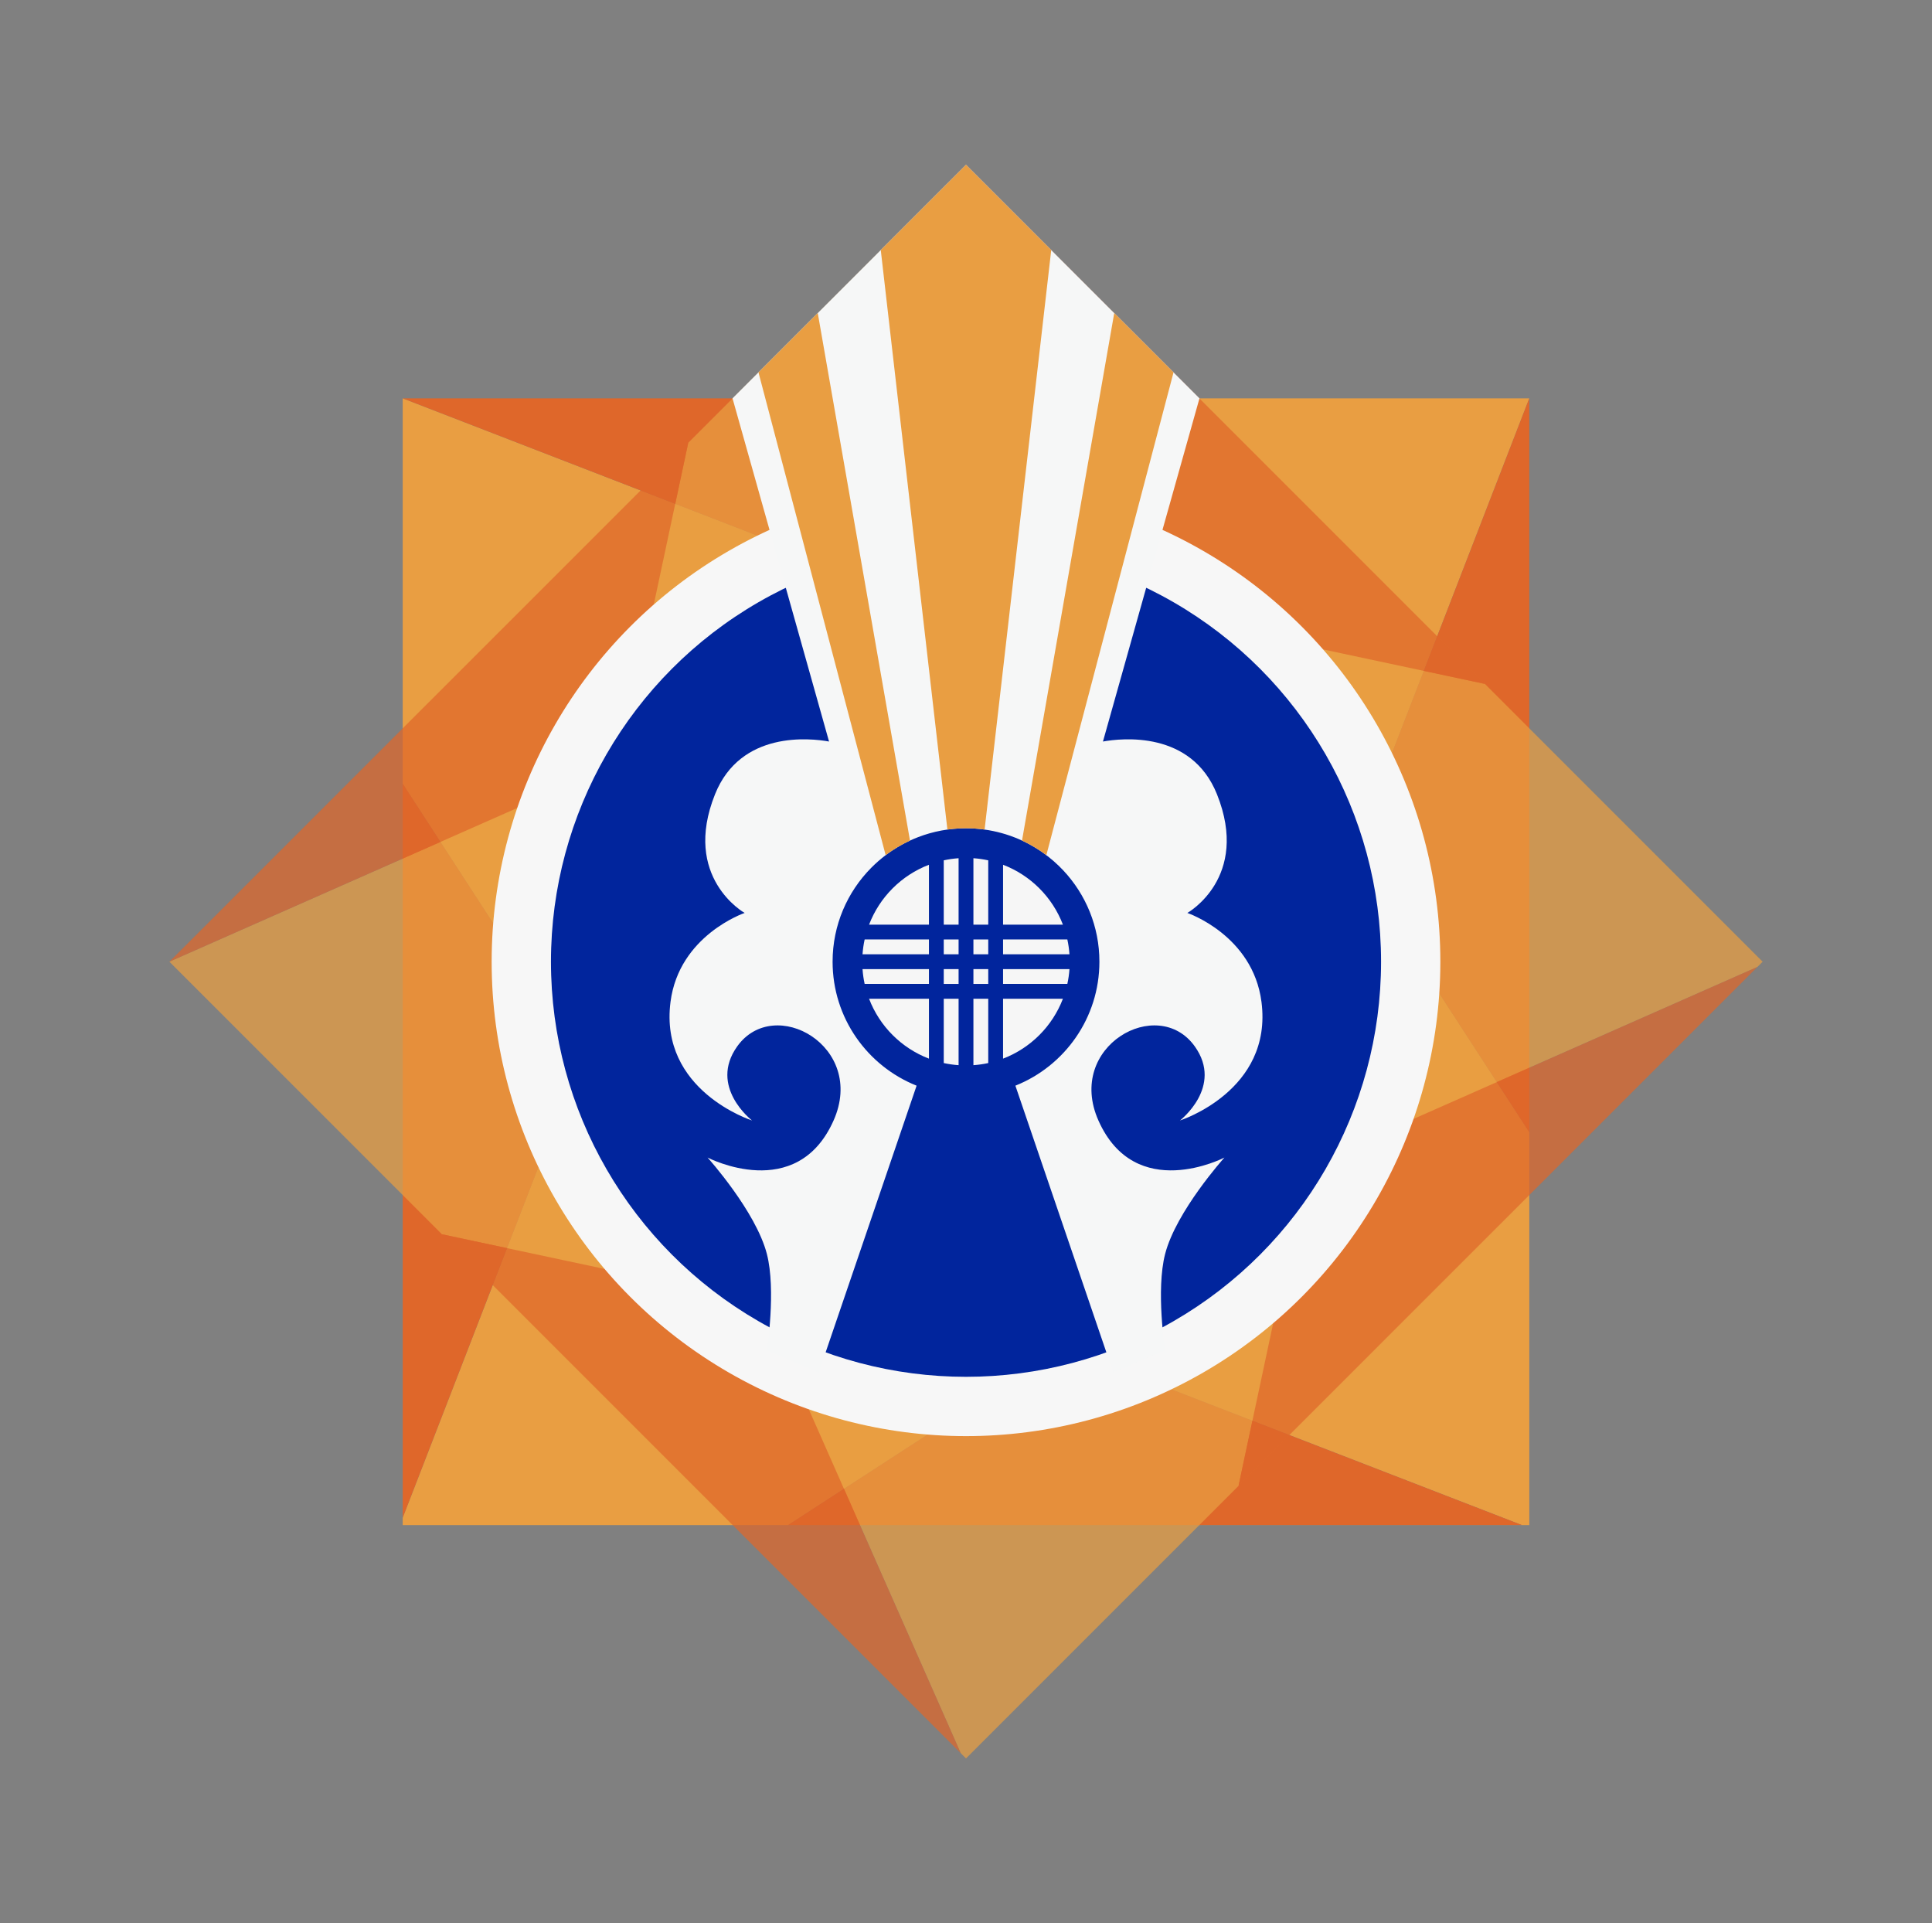 <svg width="211" height="210" viewBox="0 0 211 210" fill="none" xmlns="http://www.w3.org/2000/svg">
<rect x="0" y="0" width="211" height="210" fill="#808080" stroke="none"/>
<path fill-rule="evenodd" clip-rule="evenodd" d="M167.022 166.537H43.982V165.724L63.409 115.538L43.982 85.588V43.497L94.168 62.924L124.118 43.497H167.022V166.537ZM86.074 166.534H166.209L116.023 147.107L86.074 166.534ZM147.592 93.683L167.019 123.632V43.497L147.592 93.683Z" fill="#E99E42"/>
<path d="M166.209 166.534H86.074L116.023 147.107L166.209 166.534Z" fill="#DF672A"/>
<path d="M63.409 115.538L43.982 165.724V85.588L63.409 115.538Z" fill="#DF672A"/>
<path d="M167.019 123.632L147.592 93.683L167.019 43.497V123.632Z" fill="#DF672A"/>
<path d="M94.168 62.924L43.982 43.497H124.118L94.168 62.924Z" fill="#DF672A"/>
<path opacity="0.72" fill-rule="evenodd" clip-rule="evenodd" d="M192.505 105.016L105.502 192.018L104.927 191.443L83.177 142.22L48.263 134.778L18.5 105.016L67.724 83.265L75.165 48.351L105.502 18.013L192.505 105.016ZM135.264 162.253L191.928 105.588L142.704 127.339L135.264 162.253ZM127.25 67.239L162.164 74.679L105.5 18.015L127.25 67.239Z" fill="#E99E42"/>
<g opacity="0.72">
<path d="M191.928 105.588L135.264 162.253L142.704 127.339L191.928 105.588Z" fill="#DF672A"/>
<path d="M83.177 142.22L104.927 191.443L48.263 134.779L83.177 142.22Z" fill="#DF672A"/>
<path d="M162.164 74.68L127.25 67.239L105.5 18.016L162.164 74.68Z" fill="#DF672A"/>
<path d="M67.724 83.266L18.5 105.016L75.165 48.352L67.724 83.266Z" fill="#DF672A"/>
</g>
<circle cx="105.5" cy="105.016" r="51.805" fill="#F7F7F7"/>
<circle cx="105.501" cy="105.016" r="45.329" fill="#01259D"/>
<path d="M130.998 43.498L120.457 80.973C122.474 80.61 130.114 79.742 132.913 86.74C136.554 95.846 129.675 99.691 129.675 99.691C129.675 99.691 136.831 102.12 137.77 109.404C139.022 119.118 128.866 122.355 128.866 122.355C128.866 122.355 133.642 118.68 130.485 114.261C126.438 108.596 116.366 114.262 119.962 122.355C123.999 131.437 133.673 126.429 133.723 126.403C133.693 126.437 128.453 132.268 127.248 136.926C126.225 140.88 127.235 147.369 127.248 147.448L121.582 149.877L110.894 118.553C116.27 116.409 120.07 111.156 120.07 105.016C120.07 101.16 118.572 97.655 116.127 95.049C115.805 94.706 115.467 94.38 115.114 94.069C115.095 94.053 115.077 94.036 115.058 94.019C114.689 93.698 114.303 93.396 113.903 93.112C112.964 92.448 111.944 91.892 110.86 91.463C110.52 91.328 110.174 91.206 109.822 91.097C109.685 91.054 109.547 91.015 109.409 90.977C108.169 90.632 106.863 90.447 105.513 90.445H105.485C103.654 90.447 101.902 90.788 100.288 91.406C100.126 91.468 99.965 91.533 99.805 91.601C98.548 92.135 97.382 92.841 96.335 93.689C96.204 93.796 96.073 93.904 95.945 94.016C95.922 94.036 95.9 94.057 95.876 94.077C95.625 94.298 95.382 94.528 95.146 94.766C92.54 97.398 90.93 101.019 90.93 105.016C90.93 111.156 94.73 116.408 100.105 118.553L89.418 149.877L83.752 147.448C83.765 147.366 84.775 140.879 83.752 136.926C82.55 132.277 77.328 126.46 77.277 126.403C77.353 126.443 87.007 131.425 91.038 122.355C94.634 114.262 84.563 108.596 80.515 114.261C77.371 118.663 82.096 122.327 82.133 122.355C82.092 122.342 71.98 119.098 73.229 109.404C74.165 102.14 81.283 99.705 81.324 99.691C81.284 99.669 74.456 95.819 78.087 86.74C80.885 79.743 88.523 80.609 90.543 80.973L80.001 43.498L105.5 18L130.998 43.498Z" fill="#F6F7F7"/>
<path d="M99.383 91.788C98.438 92.226 97.548 92.763 96.726 93.384L82.836 40.665L89.311 34.19L99.383 91.788Z" fill="#E99E42"/>
<path d="M128.165 40.665L114.274 93.383C113.452 92.762 112.562 92.226 111.617 91.788L121.689 34.19L128.165 40.665Z" fill="#E99E42"/>
<path d="M114.809 27.309L107.532 90.587C106.868 90.494 106.19 90.445 105.5 90.445C104.811 90.445 104.133 90.494 103.469 90.587L96.191 27.309L105.5 18L114.809 27.309Z" fill="#E99E42"/>
<path d="M104.691 109.063V116.315C104.139 116.277 103.599 116.199 103.071 116.084V109.063H104.691Z" fill="#F6F6F6"/>
<path d="M107.929 109.063V116.084C107.402 116.199 106.861 116.276 106.31 116.315V109.063H107.929Z" fill="#F6F6F6"/>
<path d="M101.452 109.063V115.601C98.45 114.452 96.063 112.066 94.914 109.063H101.452Z" fill="#F6F6F6"/>
<path d="M116.084 109.063C114.936 112.065 112.549 114.451 109.548 115.6V109.063H116.084Z" fill="#F6F6F6"/>
<path d="M116.8 105.825C116.761 106.377 116.683 106.917 116.568 107.444H109.548V105.825H116.8Z" fill="#F6F6F6"/>
<path d="M101.452 105.825V107.444H94.431C94.316 106.917 94.238 106.377 94.199 105.825H101.452Z" fill="#F6F6F6"/>
<path d="M104.691 105.825V107.444H103.071V105.825H104.691Z" fill="#F6F6F6"/>
<path d="M107.929 105.825V107.444H106.31V105.825H107.929Z" fill="#F6F6F6"/>
<path d="M94.168 105.054C94.168 105.041 94.167 105.028 94.167 105.016C94.167 105.003 94.168 104.99 94.168 104.977V105.054Z" fill="#F6F6F6"/>
<path d="M116.568 102.588C116.683 103.115 116.761 103.655 116.8 104.206H109.548V102.588H116.568Z" fill="#F6F6F6"/>
<path d="M101.452 102.588V104.206H94.199C94.238 103.655 94.316 103.115 94.431 102.588H101.452Z" fill="#F6F6F6"/>
<path d="M104.691 102.588V104.206H103.071V102.588H104.691Z" fill="#F6F6F6"/>
<path d="M107.929 102.588V104.206H106.31V102.588H107.929Z" fill="#F6F6F6"/>
<path d="M109.548 94.431C112.55 95.579 114.937 97.967 116.085 100.969H109.548V94.431Z" fill="#F6F6F6"/>
<path d="M101.452 100.969H94.914C96.063 97.966 98.45 95.578 101.452 94.43V100.969Z" fill="#F6F6F6"/>
<path d="M104.691 100.969H103.071V93.946C103.599 93.831 104.139 93.754 104.691 93.715V100.969Z" fill="#F6F6F6"/>
<path d="M106.31 93.715C106.861 93.754 107.402 93.832 107.929 93.947V100.969H106.31V93.715Z" fill="#F6F6F6"/>
</svg>
